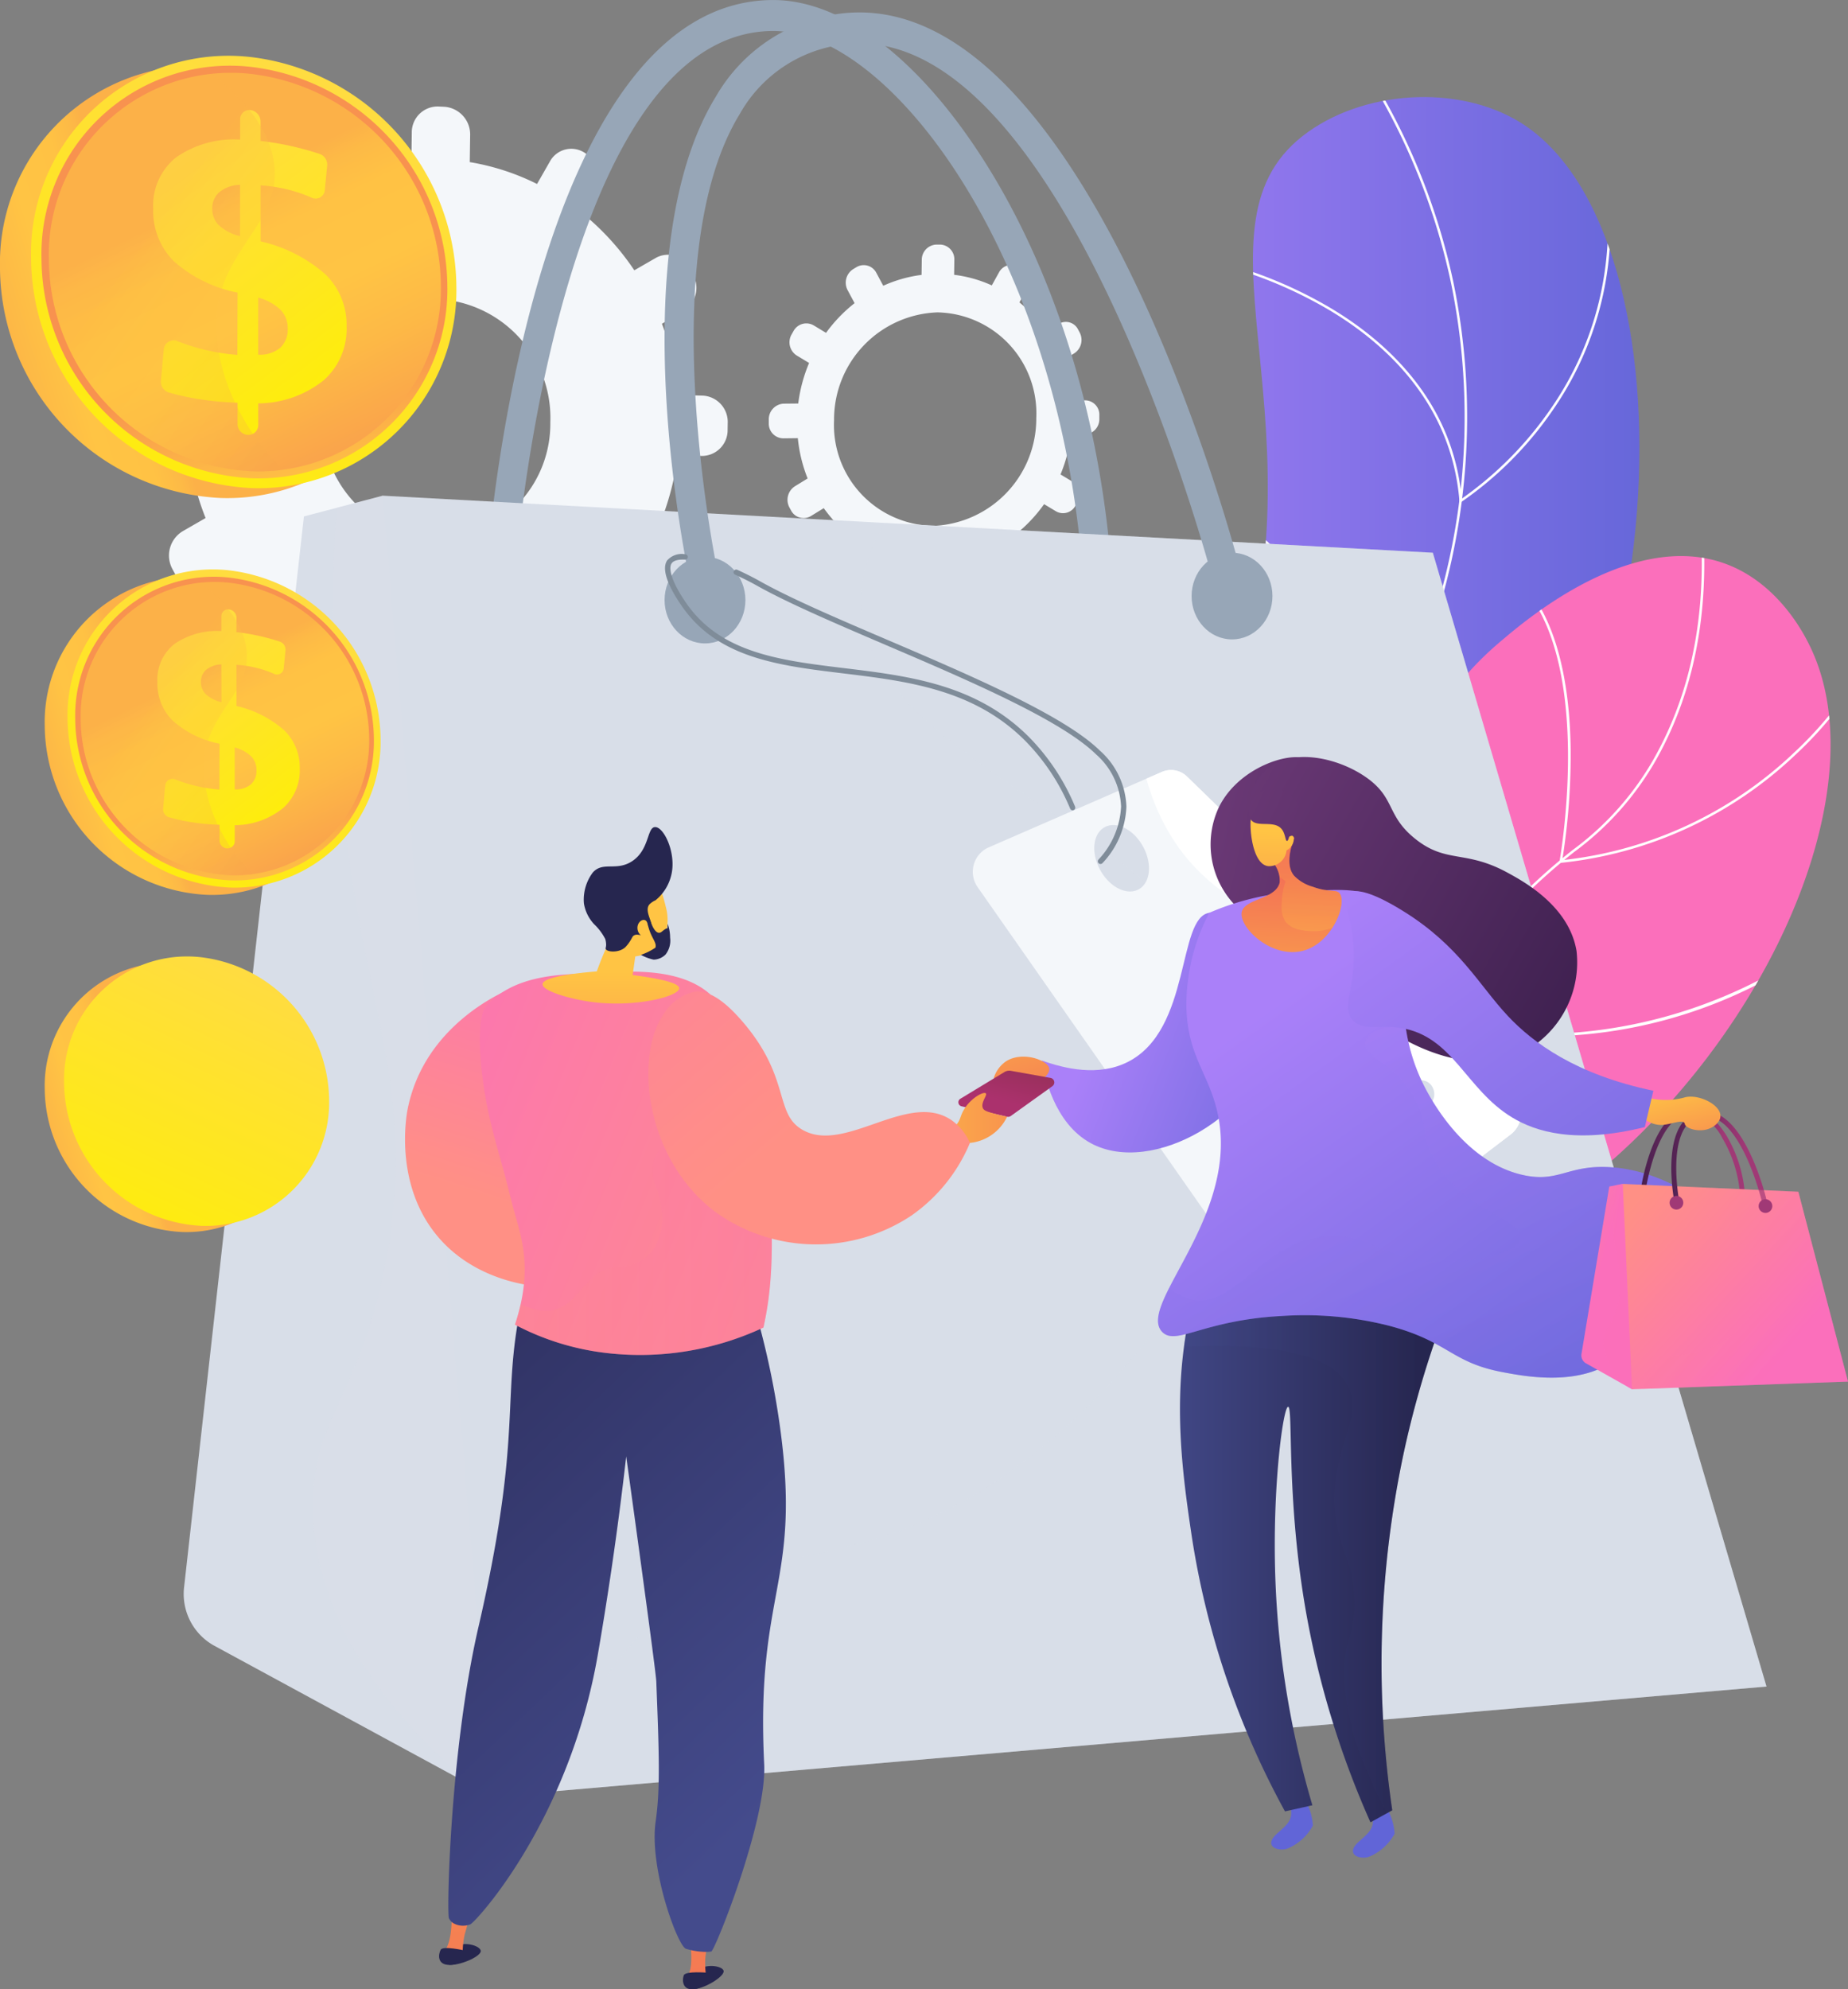 <svg xmlns="http://www.w3.org/2000/svg" xmlns:xlink="http://www.w3.org/1999/xlink" width="155" height="166.805" viewBox="0 0 155 166.805">
  <rect x="0" y="0" width="155" height="166.805" fill="#808080" stroke="none"/>
  <defs>
    <linearGradient id="linear-gradient" y1="0.5" x2="1" y2="0.5" gradientUnits="objectBoundingBox">
      <stop offset="0" stop-color="#aa80f9"/>
      <stop offset="0.996" stop-color="#6165d7"/>
    </linearGradient>
    <clipPath id="clip-path">
      <path id="Path_425" data-name="Path 425" d="M2069.986,604.124c-3.132-7.83-6.576-19.867-4.3-33.613,2.618-15.784,10.39-19.4,16.5-36.476,8.719-24.381-3.92-40.854,6.2-48.773,4.933-3.861,13.039-4.372,18.261-1.133,14.9,9.243,13.764,53.636-7.776,72.281-9.742,8.433-18.729,8.068-25.774,18.631C2066.87,584.376,2068.141,596.1,2069.986,604.124Z" transform="translate(-2064.952 -481.998)"/>
    </clipPath>
    <linearGradient id="linear-gradient-2" x1="1.059" y1="2.756" x2="0.979" y2="2.44" gradientUnits="objectBoundingBox">
      <stop offset="0" stop-color="#ff9085"/>
      <stop offset="1" stop-color="#fb6fbb"/>
    </linearGradient>
    <clipPath id="clip-path-2">
      <path id="Path_431" data-name="Path 431" d="M1951.887,1237.222c-1.547-4.98-3.131-12.873.044-20.562,5.539-13.415,19.326-11.111,30.143-26.154,8.725-12.132,4.358-20.03,14.682-28.715,1.728-1.454,10.823-9.4,18.806-6.462,4.5,1.654,6.648,6.022,7.052,6.842,6.1,12.394-4.35,34.546-20.343,46.218-9.188,6.706-12.631,5.4-29.239,14.031A99.2,99.2,0,0,0,1951.887,1237.222Z" transform="translate(-1950.094 -1154.684)"/>
    </clipPath>
    <linearGradient id="linear-gradient-3" x1="-0.987" y1="1.554" x2="0.033" y2="1.554" xlink:href="#linear-gradient"/>
    <linearGradient id="linear-gradient-4" x1="-1" y1="1.615" x2="0.021" y2="1.615" xlink:href="#linear-gradient"/>
    <linearGradient id="linear-gradient-5" x1="-0.076" y1="0.619" x2="0.939" y2="0.619" gradientUnits="objectBoundingBox">
      <stop offset="0" stop-color="#444b8c"/>
      <stop offset="0.996" stop-color="#26264f"/>
    </linearGradient>
    <linearGradient id="linear-gradient-6" x1="0.039" y1="0.4" x2="1.036" y2="0.4" xlink:href="#linear-gradient-5"/>
    <linearGradient id="linear-gradient-7" x1="4.25" y1="1.801" x2="-0.014" y2="0.28" gradientUnits="objectBoundingBox">
      <stop offset="0" stop-color="#311944"/>
      <stop offset="1" stop-color="#6b3976"/>
    </linearGradient>
    <linearGradient id="linear-gradient-8" x1="0.53" y1="-0.284" x2="1.582" y2="0.167" xlink:href="#linear-gradient"/>
    <linearGradient id="linear-gradient-9" x1="1.337" y1="1.029" x2="-0.138" y2="0.189" xlink:href="#linear-gradient-7"/>
    <linearGradient id="linear-gradient-10" x1="0.091" y1="0.353" x2="0.846" y2="1.187" xlink:href="#linear-gradient"/>
    <linearGradient id="linear-gradient-11" x1="-11.52" y1="1.555" x2="-11.442" y2="-0.237" gradientUnits="objectBoundingBox">
      <stop offset="0" stop-color="#ffc444"/>
      <stop offset="0.996" stop-color="#f36f56"/>
    </linearGradient>
    <linearGradient id="linear-gradient-12" x1="0.394" y1="1.387" x2="0.479" y2="-0.404" xlink:href="#linear-gradient-11"/>
    <linearGradient id="linear-gradient-13" x1="-30.798" y1="-0.083" x2="-30.846" y2="2.941" xlink:href="#linear-gradient-11"/>
    <linearGradient id="linear-gradient-14" x1="9.252" y1="4.844" x2="-0.596" y2="-0.103" xlink:href="#linear-gradient-7"/>
    <linearGradient id="linear-gradient-15" x1="-1.031" y1="-2.312" x2="1.455" y2="2.428" xlink:href="#linear-gradient-11"/>
    <linearGradient id="linear-gradient-16" x1="0.087" y1="0.109" x2="0.842" y2="1.267" xlink:href="#linear-gradient"/>
    <linearGradient id="linear-gradient-17" x1="0.41" y1="0.632" x2="1.402" y2="-1.132" gradientUnits="objectBoundingBox">
      <stop offset="0" stop-color="#ab316d"/>
      <stop offset="1" stop-color="#792d3d"/>
    </linearGradient>
    <linearGradient id="linear-gradient-18" x1="-1.21" y1="0.5" x2="2.781" y2="0.5" xlink:href="#linear-gradient-11"/>
    <linearGradient id="linear-gradient-19" x1="-0.009" y1="0.572" x2="0.26" y2="-0.383" xlink:href="#linear-gradient-2"/>
    <linearGradient id="linear-gradient-20" x1="-7.058" y1="-2.126" x2="-6.006" y2="-0.674" xlink:href="#linear-gradient-5"/>
    <linearGradient id="linear-gradient-21" x1="-0.209" y1="-10.785" x2="0.688" y2="3.518" xlink:href="#linear-gradient-11"/>
    <linearGradient id="linear-gradient-22" x1="-8.438" y1="-3.086" x2="-7.106" y2="-1.295" xlink:href="#linear-gradient-5"/>
    <linearGradient id="linear-gradient-23" x1="-15.795" y1="-0.516" x2="-14.702" y2="0.793" xlink:href="#linear-gradient-5"/>
    <linearGradient id="linear-gradient-24" x1="-0.46" y1="-12.088" x2="0.681" y2="2.89" xlink:href="#linear-gradient-11"/>
    <linearGradient id="linear-gradient-25" x1="0.3" y1="1.09" x2="-0.354" y2="-0.251" xlink:href="#linear-gradient-5"/>
    <linearGradient id="linear-gradient-26" x1="1.373" y1="0.976" x2="-0.545" y2="-0.04" xlink:href="#linear-gradient-2"/>
    <linearGradient id="linear-gradient-27" x1="-19.108" y1="-1.3" x2="-17.749" y2="0.479" xlink:href="#linear-gradient-5"/>
    <linearGradient id="linear-gradient-28" x1="0.501" y1="0.723" x2="0.491" y2="2.473" xlink:href="#linear-gradient-11"/>
    <linearGradient id="linear-gradient-29" x1="0.48" y1="2.803" x2="0.37" y2="15.403" xlink:href="#linear-gradient-11"/>
    <linearGradient id="linear-gradient-30" x1="0" y1="0.5" x2="1" y2="0.5" xlink:href="#linear-gradient-2"/>
    <linearGradient id="linear-gradient-31" x1="-0.38" y1="1.524" x2="-2.046" y2="0.05" xlink:href="#linear-gradient-2"/>
    <linearGradient id="linear-gradient-32" x1="-0.195" y1="-0.272" x2="0.806" y2="-0.272" gradientUnits="objectBoundingBox">
      <stop offset="0" stop-color="#311944"/>
      <stop offset="1" stop-color="#a03976"/>
    </linearGradient>
    <linearGradient id="linear-gradient-33" x1="-0.398" y1="-0.2" x2="0.317" y2="0.285" xlink:href="#linear-gradient-2"/>
    <linearGradient id="linear-gradient-34" x1="-0.761" y1="-0.227" x2="0.217" y2="0.259" xlink:href="#linear-gradient-2"/>
    <linearGradient id="linear-gradient-35" x1="0.13" y1="-0.005" x2="0.874" y2="0.624" xlink:href="#linear-gradient-2"/>
    <linearGradient id="linear-gradient-36" x1="-0.228" y1="-0.267" x2="0.788" y2="-0.267" xlink:href="#linear-gradient-32"/>
    <linearGradient id="linear-gradient-37" x1="0.056" y1="-0.039" x2="0.872" y2="0.604" xlink:href="#linear-gradient-2"/>
    <linearGradient id="linear-gradient-38" x1="-1.474" y1="-4.603" x2="-0.474" y2="-4.603" xlink:href="#linear-gradient-32"/>
    <linearGradient id="linear-gradient-39" x1="-1.469" y1="-4.896" x2="-0.469" y2="-4.896" xlink:href="#linear-gradient-32"/>
    <linearGradient id="linear-gradient-40" x1="0.187" y1="-0.137" x2="1.223" y2="2.034" xlink:href="#linear-gradient-11"/>
    <linearGradient id="linear-gradient-41" x1="-0.014" y1="0.073" x2="1.473" y2="1.77" xlink:href="#linear-gradient"/>
    <linearGradient id="linear-gradient-42" x1="0.329" y1="0.554" x2="-0.254" y2="0.738" gradientUnits="objectBoundingBox">
      <stop offset="0" stop-color="#fcb148"/>
      <stop offset="0.052" stop-color="#fdba46"/>
      <stop offset="0.142" stop-color="#ffc244"/>
      <stop offset="0.318" stop-color="#ffc444"/>
      <stop offset="0.485" stop-color="#fdb946"/>
      <stop offset="0.775" stop-color="#f99c4d"/>
      <stop offset="0.866" stop-color="#f8924f"/>
      <stop offset="1" stop-color="#f8924f"/>
    </linearGradient>
    <linearGradient id="linear-gradient-43" x1="0.727" y1="0.006" x2="0.207" y2="1.135" gradientUnits="objectBoundingBox">
      <stop offset="0" stop-color="#ffdb44"/>
      <stop offset="1" stop-color="#feef06"/>
    </linearGradient>
    <linearGradient id="linear-gradient-44" x1="0.636" y1="1.231" x2="0.531" y2="0.666" xlink:href="#linear-gradient-42"/>
    <linearGradient id="linear-gradient-45" x1="0.409" y1="0.31" x2="0.857" y2="1.247" xlink:href="#linear-gradient-42"/>
    <linearGradient id="linear-gradient-46" x1="0.254" y1="0.019" x2="0.71" y2="1.039" xlink:href="#linear-gradient-43"/>
    <linearGradient id="linear-gradient-47" x1="0.464" y1="0.369" x2="1.214" y2="1.307" xlink:href="#linear-gradient-42"/>
  </defs>
  <g id="_12083348_Wavy_Bus-17_Single-10" data-name="12083348_Wavy_Bus-17_Single-10" transform="translate(-33.805 -20.329)">
    <g id="Illustration" transform="translate(33.805 20.329)">
      <g id="Group_259" data-name="Group 259">
        <g id="Group_235" data-name="Group 235" transform="translate(11.307 8.93)">
          <path id="Path_418" data-name="Path 418" d="M1718.375,711.194l-1.166.011a12.392,12.392,0,0,0-.79-3.325l1.016-.626a1.336,1.336,0,0,0,.463-1.741l-.14-.266a1.143,1.143,0,0,0-1.627-.458l-1.022.627a11.518,11.518,0,0,0-2.268-2.434l.6-1.079a1.31,1.31,0,0,0-.414-1.745l-.25-.154a1.18,1.18,0,0,0-1.654.47l-.6,1.081a10.784,10.784,0,0,0-3.159-.888l.018-1.25a1.231,1.231,0,0,0-1.2-1.285h-.294a1.276,1.276,0,0,0-1.238,1.286l-.018,1.256a11.2,11.2,0,0,0-3.213.911l-.581-1.085a1.186,1.186,0,0,0-1.672-.471l-.26.157a1.341,1.341,0,0,0-.476,1.767l.585,1.091a12.4,12.4,0,0,0-2.395,2.49l-1.033-.625a1.224,1.224,0,0,0-1.7.483l-.154.273a1.314,1.314,0,0,0,.429,1.769l1.037.625a12.867,12.867,0,0,0-.911,3.4l-1.208.012a1.31,1.31,0,0,0-1.262,1.311l0,.314a1.233,1.233,0,0,0,1.225,1.284l1.211-.014a12.4,12.4,0,0,0,.822,3.378l-1.052.645a1.352,1.352,0,0,0-.479,1.778l.146.269a1.187,1.187,0,0,0,1.685.445l1.054-.649a11.494,11.494,0,0,0,2.328,2.43l-.615,1.1a1.3,1.3,0,0,0,.425,1.754l.255.151a1.224,1.224,0,0,0,1.685-.507l.613-1.1a10.778,10.778,0,0,0,3.187.831l-.018,1.25a1.2,1.2,0,0,0,1.2,1.257l.294-.007a1.307,1.307,0,0,0,1.234-1.309l.018-1.251a11.224,11.224,0,0,0,3.181-.964l.57,1.064a1.144,1.144,0,0,0,1.64.433l.254-.16a1.348,1.348,0,0,0,.466-1.752l-.571-1.067a12.424,12.424,0,0,0,2.334-2.486l1,.6a1.18,1.18,0,0,0,1.64-.493l.148-.269a1.3,1.3,0,0,0-.411-1.73l-1-.6a12.867,12.867,0,0,0,.883-3.344l1.162-.014a1.273,1.273,0,0,0,1.211-1.284l0-.307A1.2,1.2,0,0,0,1718.375,711.194ZM1705.7,721.716a8.455,8.455,0,0,1-8.407-8.854,8.99,8.99,0,0,1,8.669-9.045,8.467,8.467,0,0,1,8.292,8.861A9,9,0,0,1,1705.7,721.716Z" transform="translate(-1638.644 -686.554)" fill="#f4f7fa"/>
          <path id="Path_419" data-name="Path 419" d="M810.231,520.037l-2.058-.056a22.772,22.772,0,0,0-1.4-5.971l1.8-1.043a2.33,2.33,0,0,0,.82-3.066l-.248-.483a2.069,2.069,0,0,0-2.876-.934l-1.812,1.044a21.8,21.8,0,0,0-4.025-4.508l1.069-1.88a2.4,2.4,0,0,0-.736-3.147l-.444-.3a2.044,2.044,0,0,0-2.944.71l-1.078,1.887a19.935,19.935,0,0,0-5.644-1.834l.033-2.239a2.329,2.329,0,0,0-2.145-2.4l-.528-.024A2.168,2.168,0,0,0,785.792,498l-.032,2.254a19.563,19.563,0,0,0-5.784,1.385l-1.048-2a2.211,2.211,0,0,0-3.022-.981l-.471.261a2.344,2.344,0,0,0-.861,3.146l1.06,2.011a21.044,21.044,0,0,0-4.337,4.308l-1.877-1.2a2.181,2.181,0,0,0-3.09.745l-.28.481a2.418,2.418,0,0,0,.783,3.227l1.886,1.2a22.421,22.421,0,0,0-1.653,6.075l-2.2-.06a2.271,2.271,0,0,0-2.3,2.285l-.008.568a2.335,2.335,0,0,0,2.235,2.4l2.205.051a22.757,22.757,0,0,0,1.5,6.145l-1.911,1.1a2.379,2.379,0,0,0-.87,3.18l.266.494a2.21,2.21,0,0,0,3.065.9l1.912-1.11a21.716,21.716,0,0,0,4.219,4.5l-1.111,1.945a2.366,2.366,0,0,0,.771,3.177l.462.284a2.177,2.177,0,0,0,3.042-.826l1.1-1.942a19.87,19.87,0,0,0,5.735,1.655l-.032,2.24a2.218,2.218,0,0,0,2.152,2.31l.528,0a2.263,2.263,0,0,0,2.209-2.282l.033-2.237a19.6,19.6,0,0,0,5.681-1.559l1.017,1.928a2.067,2.067,0,0,0,2.916.855l.452-.272a2.364,2.364,0,0,0,.828-3.1l-1.014-1.933a21.127,21.127,0,0,0,4.143-4.3l1.771,1.128a2.041,2.041,0,0,0,2.9-.787l.262-.469a2.353,2.353,0,0,0-.725-3.1l-1.767-1.134a22.45,22.45,0,0,0,1.562-5.9l2.053.048a2.162,2.162,0,0,0,2.136-2.206l.008-.545A2.214,2.214,0,0,0,810.231,520.037Zm-22.455,12.079a9.958,9.958,0,0,1-9.5-10.325,9.7,9.7,0,0,1,9.787-9.847,9.976,9.976,0,0,1,9.349,10.329A9.721,9.721,0,0,1,787.777,532.117Z" transform="translate(-762.561 -495.793)" fill="#f4f7fa"/>
        </g>
        <g id="Group_242" data-name="Group 242" transform="translate(79.255 8.14)">
          <g id="Group_238" data-name="Group 238" transform="translate(6.572)">
            <g id="Group_237" data-name="Group 237">
              <path id="Path_420" data-name="Path 420" d="M2069.986,604.124c-3.132-7.83-6.576-19.867-4.3-33.613,2.618-15.784,10.39-19.4,16.5-36.476,8.719-24.381-3.92-40.854,6.2-48.773,4.933-3.861,13.039-4.372,18.261-1.133,14.9,9.243,13.764,53.636-7.776,72.281-9.742,8.433-18.729,8.068-25.774,18.631C2066.87,584.376,2068.141,596.1,2069.986,604.124Z" transform="translate(-2064.952 -481.998)" fill="url(#linear-gradient)"/>
              <g id="Group_236" data-name="Group 236" clip-path="url(#clip-path)">
                <path id="Path_421" data-name="Path 421" d="M2098.929,519.342l-.2-.039a60.9,60.9,0,0,1,2.819-10.073c2.811-7.486,6.162-11.711,10.4-17.059a141.378,141.378,0,0,0,9.425-13c6.628-10.45,8.658-14.1,10.316-19.871a55.791,55.791,0,0,0,1.007-26.343,54.45,54.45,0,0,0-8.314-19.534l.172-.117a54.653,54.653,0,0,1,8.346,19.608,56,56,0,0,1-1.011,26.443c-1.664,5.8-3.7,9.455-10.34,19.925a141.516,141.516,0,0,1-9.438,13.02c-4.23,5.334-7.572,9.547-10.372,17A60.764,60.764,0,0,0,2098.929,519.342Z" transform="translate(-2096.793 -417.234)" fill="#fff"/>
                <path id="Path_422" data-name="Path 422" d="M2361.993,583.471l-.014-.171c-.664-8.224-6.271-13.223-10.858-15.968a36.242,36.242,0,0,0-9.917-4.036l.042-.2a36.451,36.451,0,0,1,9.976,4.058c4.6,2.752,10.213,7.749,10.949,15.959a29.971,29.971,0,0,0,7.368-7.4,26.883,26.883,0,0,0,4.066-22.128l.2-.048a27.082,27.082,0,0,1-4.1,22.3,29.723,29.723,0,0,1-7.567,7.549Z" transform="translate(-2325.398 -549.436)" fill="#fff"/>
                <path id="Path_423" data-name="Path 423" d="M2406.217,1132.112c-.258,0-.508,0-.754-.011a27.257,27.257,0,0,1-8.11-1.438l-.081-.031.016-.086c1.616-8.217-.6-14.057-2.747-17.51a19.382,19.382,0,0,0-5.1-5.585l.114-.174a19.593,19.593,0,0,1,5.154,5.641c2.161,3.473,4.394,9.339,2.8,17.58a27.415,27.415,0,0,0,7.967,1.395,22.724,22.724,0,0,0,15.911-5.527l.138.156A22.777,22.777,0,0,1,2406.217,1132.112Z" transform="translate(-2370.878 -1071.501)" fill="#fff"/>
                <path id="Path_424" data-name="Path 424" d="M2311.451,1412.833a22.344,22.344,0,0,1-4.507-.441,15.428,15.428,0,0,1-6.073-2.487l-.058-.047.025-.07c3.076-8.437-2.78-21.558-2.84-21.69l.19-.086c.06.132,5.918,13.257,2.872,21.774a15.618,15.618,0,0,0,5.939,2.4c3.6.738,9.55.9,17.407-2.538l.083.19A32.517,32.517,0,0,1,2311.451,1412.833Z" transform="translate(-2284.664 -1336.173)" fill="#fff"/>
              </g>
            </g>
          </g>
          <g id="Group_241" data-name="Group 241" transform="translate(0 38.489)">
            <g id="Group_240" data-name="Group 240">
              <path id="Path_426" data-name="Path 426" d="M1951.887,1237.222c-1.547-4.98-3.131-12.873.044-20.562,5.539-13.415,19.326-11.111,30.143-26.154,8.725-12.132,4.358-20.03,14.682-28.715,1.728-1.454,10.823-9.4,18.806-6.462,4.5,1.654,6.648,6.022,7.052,6.842,6.1,12.394-4.35,34.546-20.343,46.218-9.188,6.706-12.631,5.4-29.239,14.031A99.2,99.2,0,0,0,1951.887,1237.222Z" transform="translate(-1950.094 -1154.684)" fill="url(#linear-gradient-2)"/>
              <g id="Group_239" data-name="Group 239" clip-path="url(#clip-path-2)">
                <path id="Path_427" data-name="Path 427" d="M1966.889,1159.125l-.207-.014c.861-12.534,4.553-21.383,10.974-26.3A21.115,21.115,0,0,1,1986.3,1129a23.076,23.076,0,0,0,10.053-4.7c3.757-3.036,4.9-5.62,6.342-8.89a48.444,48.444,0,0,1,6.974-11.748,51.715,51.715,0,0,1,8.695-8.751,24.577,24.577,0,0,0,6.805-7.624c3.491-6.155,4.732-13.6,3.688-22.138l.207-.025c1.049,8.58-.2,16.071-3.713,22.266a24.747,24.747,0,0,1-6.854,7.682,51.518,51.518,0,0,0-8.664,8.719,48.262,48.262,0,0,0-6.947,11.7c-1.456,3.3-2.606,5.9-6.4,8.968a23.248,23.248,0,0,1-10.132,4.737,20.948,20.948,0,0,0-8.572,3.771C1971.411,1137.855,1967.746,1146.653,1966.889,1159.125Z" transform="translate(-1965.733 -1070.251)" fill="#fff"/>
                <path id="Path_428" data-name="Path 428" d="M2784.753,1204.728l.025-.137c.032-.178,3.178-17.833-4.023-23.961l.135-.158c3.817,3.247,4.725,9.648,4.815,14.446a55.518,55.518,0,0,1-.7,9.574,33.366,33.366,0,0,0,19.474-9.045,31.439,31.439,0,0,0,5.982-7.6l.186.094a31.651,31.651,0,0,1-6.024,7.66,33.575,33.575,0,0,1-19.733,9.116Z" transform="translate(-2733.227 -1178.996)" fill="#fff"/>
                <path id="Path_429" data-name="Path 429" d="M2614.878,1483.039a38,38,0,0,1-9.543-1.113l-.086-.025.013-.089c1.223-9.15-2.66-21.4-2.7-21.519l.2-.063c.039.122,3.911,12.334,2.719,21.519a40.78,40.78,0,0,0,34.43-7.544l.13.162a39.8,39.8,0,0,1-23.4,8.634C2616.032,1483.028,2615.446,1483.039,2614.878,1483.039Z" transform="translate(-2565.229 -1442.748)" fill="#fff"/>
                <path id="Path_430" data-name="Path 430" d="M2374.574,1803.726c-11.974,0-19.221-3.834-19.31-3.882l-.1-.052.058-.094c5.578-9.089,1.1-22.227,1.057-22.358l.2-.068c.046.132,4.521,13.271-1.018,22.44,1.127.569,11.884,5.687,28.347,3.063l.033.206A58.884,58.884,0,0,1,2374.574,1803.726Z" transform="translate(-2331.99 -1741.649)" fill="#fff"/>
              </g>
            </g>
          </g>
        </g>
        <g id="Group_246" data-name="Group 246" transform="translate(15.413)">
          <path id="Path_432" data-name="Path 432" d="M1330.83,387.712a1.248,1.248,0,0,1-1.206-1.177c-1.062-11.944-4.7-23.292-10.23-31.955-4.9-7.674-10.741-12.254-15.618-12.254h-.016c-17.765.037-21.481,43.754-21.516,44.2a1.239,1.239,0,0,1-1.312,1.184,1.277,1.277,0,0,1-1.1-1.406c.152-1.9,3.956-46.532,23.928-46.574h.021c5.763,0,12.183,4.877,17.619,13.385,5.764,9.02,9.543,20.8,10.644,33.177a1.279,1.279,0,0,1-1.093,1.418Q1330.888,387.712,1330.83,387.712Z" transform="translate(-1254.331 -339.727)" fill="#97a6b7"/>
          <path id="Path_433" data-name="Path 433" d="M836.809,1162.532l23.386,12.69,14.169-46.605-23.347-62.481-6.62,1.74-10.045,89.734A4.957,4.957,0,0,0,836.809,1162.532Z" transform="translate(-834.319 -1024.573)" fill="#d8dee8"/>
          <path id="Path_434" data-name="Path 434" d="M1052.5,1128.617l-23.347-62.481-3.9,1.026a145.8,145.8,0,0,0,.064,20.207c1.565,21.273,6.763,27.192,4.245,42.033-2.094,12.339-6.666,14.014-6.266,22.316.435,9.042,6.319,16.613,13.314,22.568l1.725.937Z" transform="translate(-1012.454 -1024.573)" fill="#d8dee8" opacity="0.3"/>
          <path id="Path_435" data-name="Path 435" d="M1126.147,1066.135l88.066,4.785,27.987,95.071-106.875,9.23Z" transform="translate(-1109.449 -1024.572)" fill="#d8dee8"/>
          <g id="Group_243" data-name="Group 243" transform="translate(31.105 43.853)" opacity="0.3">
            <path id="Path_436" data-name="Path 436" d="M1451.6,1108.643l-45.927-2.495a12.447,12.447,0,0,0-1.993,5.724c-1.131,14.947,29.775,19.786,32.544,38.133,2.108,13.968-10.864,30.086-22.437,37.266-12.194,7.565-20.457,3.734-28.7,12.133a29.509,29.509,0,0,0-7.143,13.089l101.646-8.779Z" transform="translate(-1377.942 -1106.148)" fill="#d8dee8"/>
          </g>
          <path id="Path_437" data-name="Path 437" d="M1542.526,406.959a1.234,1.234,0,0,1-1.18-1c-.248-1.132-5.977-27.889,2.1-41.02a14.063,14.063,0,0,1,9.614-6.83c20.882-3.944,33.738,44.128,34.275,46.177a1.314,1.314,0,0,1-.839,1.6,1.2,1.2,0,0,1-1.5-.9c-.126-.479-12.781-47.865-31.518-44.319a11.576,11.576,0,0,0-8.01,5.7c-7.509,12.206-1.823,38.729-1.764,39a1.306,1.306,0,0,1-.9,1.562A1.137,1.137,0,0,1,1542.526,406.959Z" transform="translate(-1498.817 -356.837)" fill="#97a6b7"/>
          <ellipse id="Ellipse_28" data-name="Ellipse 28" cx="3.39" cy="3.633" rx="3.39" ry="3.633" transform="translate(40.328 46.685)" fill="#97a6b7"/>
          <ellipse id="Ellipse_29" data-name="Ellipse 29" cx="3.39" cy="3.633" rx="3.39" ry="3.633" transform="translate(84.532 46.348)" fill="#97a6b7"/>
          <path id="Path_438" data-name="Path 438" d="M2036.362,1501.616l-27.342-26.606a1.922,1.922,0,0,0-2.123-.4l-14.591,6.357a2.242,2.242,0,0,0-.857,3.312l23.813,34.025a1.937,1.937,0,0,0,2.79.468l18.119-13.776A2.268,2.268,0,0,0,2036.362,1501.616Zm-31.265-17.253c-.921.664-2.373.078-3.243-1.309s-.828-3.049.093-3.713,2.373-.078,3.243,1.309S2006.018,1483.7,2005.1,1484.363Z" transform="translate(-1924.859 -1409.521)" fill="#d8dee8"/>
          <path id="Path_439" data-name="Path 439" d="M2036.362,1495.27l-27.342-26.606a1.922,1.922,0,0,0-2.123-.4l-14.591,6.357a2.242,2.242,0,0,0-.857,3.312l23.813,34.025a1.937,1.937,0,0,0,2.79.468l18.119-13.776A2.268,2.268,0,0,0,2036.362,1495.27Zm-31.265-17.253c-.921.664-2.373.078-3.243-1.309s-.828-3.049.093-3.713,2.373-.078,3.243,1.309S2006.018,1477.353,2005.1,1478.017Z" transform="translate(-1924.859 -1403.538)" fill="#f4f7fa"/>
          <g id="Group_244" data-name="Group 244" transform="translate(40.37 46.473)">
            <path id="Path_440" data-name="Path 440" d="M1574.064,1173.416a.225.225,0,0,1-.207-.136,17.884,17.884,0,0,0-3.8-5.721c-4.308-4.3-9.872-4.971-15.253-5.625-5.354-.65-10.411-1.264-13.432-5.516-.765-1.076-1.953-3.021-1.316-3.957a1.626,1.626,0,0,1,1.516-.513.224.224,0,0,1,.214.234.221.221,0,0,1-.235.213c-.4-.019-.922.021-1.124.317-.338.5.176,1.85,1.31,3.447,2.906,4.091,7.867,4.693,13.12,5.331,5.456.662,11.1,1.347,15.516,5.752a18.335,18.335,0,0,1,3.893,5.863.224.224,0,0,1-.119.293A.229.229,0,0,1,1574.064,1173.416Z" transform="translate(-1539.879 -1151.944)" fill="#7f8c99"/>
          </g>
          <g id="Group_245" data-name="Group 245" transform="translate(46.115 47.76)">
            <path id="Path_441" data-name="Path 441" d="M1671.055,1199.124a.224.224,0,0,1-.158-.382,6.954,6.954,0,0,0,1.882-4.431,6.154,6.154,0,0,0-2.1-4.383c-2.941-2.882-10.745-6.221-17.631-9.166-4.2-1.8-8.172-3.5-10.779-4.96-.591-.332-1.217-.647-1.859-.937a.224.224,0,1,1,.185-.408c.654.3,1.291.616,1.894.955,2.586,1.452,6.545,3.146,10.736,4.938,6.922,2.961,14.767,6.317,17.769,9.258a6.579,6.579,0,0,1,2.233,4.705,7.285,7.285,0,0,1-2.014,4.746A.225.225,0,0,1,1671.055,1199.124Z" transform="translate(-1640.279 -1174.437)" fill="#7f8c99"/>
          </g>
          <path id="Path_442" data-name="Path 442" d="M2276.178,1495.27l-27.342-26.606a1.921,1.921,0,0,0-2.123-.4l-1.3.566a18.837,18.837,0,0,0,1.625,4.048c4.039,7.391,10.665,7.072,12.2,12.2,1.357,4.546-3.194,6.984-3.795,13.363-.3,3.187.385,7.426,4.05,12.752l16.5-12.544A2.268,2.268,0,0,0,2276.178,1495.27Z" transform="translate(-2164.674 -1403.538)" fill="#fff"/>
          <path id="Path_443" data-name="Path 443" d="M2400.446,1933.868a1.07,1.07,0,0,1-.927-.559,1.211,1.211,0,0,1,.364-1.6l13.167-8.567a1.045,1.045,0,0,1,1.49.39,1.212,1.212,0,0,1-.364,1.6l-13.167,8.567A1.026,1.026,0,0,1,2400.446,1933.868Z" transform="translate(-2309.814 -1832.387)" fill="#d8dee8"/>
        </g>
        <g id="Group_252" data-name="Group 252" transform="translate(33.973 63.476)">
          <g id="Group_247" data-name="Group 247" transform="translate(64.994 36.648)">
            <path id="Path_444" data-name="Path 444" d="M2431.161,2950.151a4.794,4.794,0,0,1,.7,1.58,4.69,4.69,0,0,1,.123.83,4.343,4.343,0,0,1-2.134,1.925c-.751.278-2.115-.177-.833-1.294s1.462-1.365.677-3.57c-.2-.567-.194-.788-.109-.844C2429.788,2948.647,2430.545,2949.446,2431.161,2950.151Z" transform="translate(-2420.832 -2899.605)" fill="url(#linear-gradient-3)"/>
            <path id="Path_445" data-name="Path 445" d="M2550.924,2962.082a4.806,4.806,0,0,1,.7,1.58,4.671,4.671,0,0,1,.123.83,4.34,4.34,0,0,1-2.134,1.925c-.751.278-2.115-.177-.833-1.294s1.461-1.365.677-3.57c-.2-.567-.194-.788-.108-.844C2549.552,2960.578,2550.308,2961.376,2550.924,2962.082Z" transform="translate(-2533.743 -2910.853)" fill="url(#linear-gradient-4)"/>
            <path id="Path_446" data-name="Path 446" d="M2314.236,2093.375l1.729,8.647a82.284,82.284,0,0,0-2.533,9.055,84.715,84.715,0,0,0-1.012,30.2l-1.827,1.011a75.576,75.576,0,0,1-5.514-18.261c-1.551-9.268-.963-16.574-1.392-16.585-.412-.01-1.335,6.692-1.076,14.3a76.6,76.6,0,0,0,3.111,19.116l-2.3.511a70.14,70.14,0,0,1-7.846-23.242c-.994-6.7-2.2-15.6,1.986-24.977.418-.936,1.917-3.033,2.195-3.548C2304.951,2090.416,2309.039,2092.565,2314.236,2093.375Z" transform="translate(-2294.612 -2089.606)" fill="url(#linear-gradient-5)"/>
            <path id="Path_447" data-name="Path 447" d="M2319.01,2111.077a82.487,82.487,0,0,1,2.532-9.054l-1.729-8.648c-5.2-.809-9.285-2.959-14.483-3.769-.277.515-1.776,2.612-2.194,3.548a33.376,33.376,0,0,0-2.609,9.252c9.986-.45,12.948,1.528,13.81,3.414,1.371,3-2.376,6.224-.8,12.342.474,1.84,1.117,2.733,1.269,5.053.2,3.045-.788,3.374-.838,6.48a20.993,20.993,0,0,0,2,8.474,29.646,29.646,0,0,0,1.606,3.344l.421-.234A84.725,84.725,0,0,1,2319.01,2111.077Z" transform="translate(-2300.189 -2089.606)" opacity="0.25" fill="url(#linear-gradient-6)"/>
          </g>
          <path id="Path_448" data-name="Path 448" d="M2347.612,1449.647c.363.392-.051,1.011.07,3.1a14.672,14.672,0,0,0,.318,2.3c.071.51.149.981.233,1.4.061.3.118.542.188.793a9.9,9.9,0,0,0,.495,1.363.061.061,0,0,1-.026.078l0,0a.061.061,0,0,1-.081-.031,9.914,9.914,0,0,1-.5-1.379c-.072-.255-.129-.494-.191-.8-.044-.219-.087-.454-.128-.7a6.567,6.567,0,0,0,.395,2.327,3.917,3.917,0,0,1-2.855,5.285,5.058,5.058,0,0,1-4.126-1.681,7.355,7.355,0,0,1-1.3-8.212C2341.906,1449.891,2346.722,1448.685,2347.612,1449.647Z" transform="translate(-2271.827 -1449.316)" fill="url(#linear-gradient-7)"/>
          <path id="Path_449" data-name="Path 449" d="M2092.218,1689.6c.2,1.2,1,5.25,4.109,6.938,5.127,2.781,14.127-2.333,15.188-9.022.811-5.113-3.1-10.616-5.255-10.3-2.71.4-1.486,9.791-6.824,12.5C2096.992,1690.96,2094.155,1690.3,2092.218,1689.6Z" transform="translate(-2038.804 -1664.153)" fill="url(#linear-gradient-8)"/>
          <path id="Path_450" data-name="Path 450" d="M2395.83,1452.795a4.558,4.558,0,0,1,1.455-2.677c2.16-1.829,6.017-.939,8.347.71,2.438,1.726,1.649,3.176,4.072,5.123,2.631,2.114,4.2.91,7.752,2.847,1.4.762,5.165,2.816,5.791,6.563a8.517,8.517,0,0,1-4.124,8.291c-4.614,2.656-11.071-.567-14.3-3.811-3.094-3.111-1.331-4.134-5.909-10.287C2397.262,1457.328,2395.422,1455.311,2395.83,1452.795Z" transform="translate(-2324.99 -1449.102)" fill="url(#linear-gradient-9)"/>
          <path id="Path_451" data-name="Path 451" d="M2266.83,1645.855a22.091,22.091,0,0,1,7.5-1.78c3.279-.183,5.565-.4,7.134.94,3.337,2.85-.065,8.137,3.23,15.044.418.875,3.272,6.656,8.48,7.79,2.944.641,3.714-.839,7.134-.672,6.972.341,12.79,6.936,12.007,8.507-.525,1.052-3.626-.909-6.623.911-2.766,1.68-1.89,4.424-4.576,6.566-3.083,2.458-7.679,1.589-9.691,1.209-4.364-.825-4.487-2.564-9.557-3.9a28.758,28.758,0,0,0-9.018-.806c-6.521.349-8.8,2.513-9.96,1.343-2.235-2.262,6.748-9.885,4.568-18.649-.8-3.219-2.495-4.637-2.55-8.753A16.614,16.614,0,0,1,2266.83,1645.855Z" transform="translate(-2199.375 -1632.791)" fill="url(#linear-gradient-10)"/>
          <path id="Path_452" data-name="Path 452" d="M2389.366,1566.637c-.4,1.078-.694,2.4-.047,3.208a3.443,3.443,0,0,0,1.57.941c1.379.515,1.96.188,2.261.555.66.81-.61,4.291-3.212,4.851s-5.257-2.046-4.988-3.29c.244-1.122,2.858-1.049,3.176-2.468a2.373,2.373,0,0,0-.771-1.919l-.306.059Z" transform="translate(-2314.77 -1559.911)" fill="url(#linear-gradient-11)"/>
          <path id="Path_453" data-name="Path 453" d="M2428.051,1571.341c-.3-.368-.882-.041-2.261-.555a3.444,3.444,0,0,1-1.57-.941c-.647-.8-.352-2.13.047-3.208l-2.317,1.936.306-.059a2.932,2.932,0,0,1,.786,1.478,2.158,2.158,0,0,1,.483.349,5.7,5.7,0,0,0-.318,1.843,2.362,2.362,0,0,0,.318,1.558,2.143,2.143,0,0,0,1.354.685,4.677,4.677,0,0,0,2.563-.187C2428.184,1573.092,2428.421,1571.8,2428.051,1571.341Z" transform="translate(-2349.67 -1559.912)" opacity="0.4" fill="url(#linear-gradient-12)"/>
          <path id="Path_454" data-name="Path 454" d="M2401.12,1531.052a1.463,1.463,0,0,1-1.442,1.327c-1.614.008-1.793-4.242-1.4-4.484.455-.282.854.408,1.913.168.446-.1.832-.674,1.058-.057a4.857,4.857,0,0,1,.04,1.945s.384-.316.443.064A1.113,1.113,0,0,1,2401.12,1531.052Z" transform="translate(-2327.186 -1523.224)" fill="url(#linear-gradient-13)"/>
          <path id="Path_455" data-name="Path 455" d="M2396.379,1496.893a1.87,1.87,0,0,0-.439,2.041c.51.73,2.018-.032,2.635.861.271.392.255.935.4.927.116-.008.185-.384.251-.694.369-1.709.8-1.9.666-2.39A2.366,2.366,0,0,0,2396.379,1496.893Z" transform="translate(-2324.998 -1493.684)" fill="url(#linear-gradient-14)"/>
          <path id="Path_456" data-name="Path 456" d="M2021.473,1890.056a2.641,2.641,0,0,1,1.03-1.444c1.363-.886,3.521-.116,3.634.6.074.471-.69,1.149-1.413,1.209-.651.054-.927-.421-1.817-.537A3.1,3.1,0,0,0,2021.473,1890.056Z" transform="translate(-1972.107 -1863.089)" fill="url(#linear-gradient-15)"/>
          <path id="Path_457" data-name="Path 457" d="M2300.326,1856.526c-3.419-.168-4.19,1.313-7.134.672-5.208-1.134-8.062-6.915-8.48-7.791a15.761,15.761,0,0,1-1.347-4.332,2.559,2.559,0,0,0-.844-.273c-1.122-.152-2.433.446-2.586,1.248-.221,1.148,2.179,1.683,3.836,4.231,1.36,2.091.745,3,1.683,5.1,2.148,4.819,7.765,5.418,7.47,7.119-.232,1.336-3.858,1.916-6.327,1.948-5.25.067-6-2.344-9.691-2.149-5.681.3-7.83,6.224-11.643,5.306a4.167,4.167,0,0,1-1.771-.957c-.858,1.7-1.3,2.983-.584,3.71,1.156,1.171,3.44-.994,9.961-1.343a28.757,28.757,0,0,1,9.018.806c5.069,1.331,5.193,3.07,9.556,3.9,2.012.38,6.608,1.25,9.691-1.209,2.687-2.142,1.81-4.886,4.576-6.566,3-1.82,6.1.141,6.623-.911C2313.116,1863.462,2307.3,1856.867,2300.326,1856.526Z" transform="translate(-2199.389 -1822.138)" opacity="0.3" fill="url(#linear-gradient-16)"/>
          <g id="Group_249" data-name="Group 249" transform="translate(0 5.87)">
            <path id="Path_458" data-name="Path 458" d="M1970.078,1911.131l3.693-2.238a.791.791,0,0,1,.549-.1l3.315.593a.386.386,0,0,1,.157.693l-3.489,2.5a.387.387,0,0,1-.312.063l-3.811-.875A.345.345,0,0,1,1970.078,1911.131Z" transform="translate(-1923.496 -1888.348)" fill="url(#linear-gradient-17)"/>
            <path id="Path_459" data-name="Path 459" d="M1944,1944.972a2.759,2.759,0,0,0,1.342-.886c.348-.442.287-.7.6-1.227.584-.991,1.651-1.54,1.836-1.375.17.152-.492.824-.22,1.285.122.208.516.312,1.3.511.289.074.533.127.709.163a3.882,3.882,0,0,1-3.114,2.2Z" transform="translate(-1899.07 -1919.154)" fill="url(#linear-gradient-18)"/>
            <path id="Path_460" data-name="Path 460" d="M1167.76,1787.269c-.456.172-7.412,2.933-8.842,10.178-.115.585-1.233,6.81,3,11.207,4.743,4.931,13.876,4.809,17.5.687a7.385,7.385,0,0,0,1.541-2.922h0l-.955-2.533a6.222,6.222,0,0,0-3.6-1.945c-2.089-.514-3.667.415-4.864-.591a3.138,3.138,0,0,1-.911-2.072c-.4-2.436.978-3.936,1.078-5.438.075-1.123.469-3.584-1-5.189A4.747,4.747,0,0,0,1167.76,1787.269Z" transform="translate(-1158.7 -1773.79)" fill="url(#linear-gradient-19)"/>
            <path id="Path_461" data-name="Path 461" d="M1225.051,3189.308c-.081-.446-1.525-.85-2.239-.252-.355.3-.6.9-.394,1.17.074.1-.231.272.062.276C1223.452,3190.512,1225.132,3189.752,1225.051,3189.308Z" transform="translate(-1218.702 -3095.087)" fill="url(#linear-gradient-20)"/>
            <path id="Path_462" data-name="Path 462" d="M1218.774,3140.836l-1.484-.209c.688-.826.56-3.458.56-3.458l1.579.352s-.18.723-.486,1.788A6.967,6.967,0,0,0,1218.774,3140.836Z" transform="translate(-1213.938 -3046.453)" fill="url(#linear-gradient-21)"/>
            <path id="Path_463" data-name="Path 463" d="M1210.693,3194.76s-1.787-.411-1.98-.057-.343,1.3.791,1.271S1210.793,3195.06,1210.693,3194.76Z" transform="translate(-1205.724 -3100.559)" fill="url(#linear-gradient-22)"/>
            <path id="Path_464" data-name="Path 464" d="M1582.862,3221.214c-.143-.43-1.629-.629-2.253.063-.31.343-.467.973-.226,1.213.088.087-.191.3.1.265C1581.448,3222.63,1583,3221.641,1582.862,3221.214Z" transform="translate(-1556.145 -3125.32)" fill="url(#linear-gradient-23)"/>
            <path id="Path_465" data-name="Path 465" d="M1575.154,3176.453h-1.5c.565-.914.07-3.5.07-3.5l1.612.127s-.077.74-.23,1.838A6.979,6.979,0,0,0,1575.154,3176.453Z" transform="translate(-1549.912 -3080.187)" fill="url(#linear-gradient-24)"/>
            <path id="Path_466" data-name="Path 466" d="M1247.6,2226.356a69.093,69.093,0,0,1,2.324,10.617c1.821,13.219-2.049,13.64-1.326,28.288.231,4.675-4.059,15.457-4.437,15.7a4.6,4.6,0,0,1-.593.023,5.936,5.936,0,0,1-1.511-.251c-.68-.117-3.13-6.739-2.562-10.677.4-2.786.285-5.777.052-11.759-.038-.969-2.522-18.856-2.522-18.856h0c-.756,6.621-1.625,12.246-2.379,16.608-2.421,14.013-10.293,22.494-10.7,22.63a1.669,1.669,0,0,1-1.424-.1.98.98,0,0,1-.36-.4c-.21-.165.062-13.99,2.463-24.4,3.485-15.1,2.156-18.536,3.26-25.282C1228.839,2222.659,1247.6,2226.356,1247.6,2226.356Z" transform="translate(-1218.475 -2186.665)" fill="url(#linear-gradient-25)"/>
            <path id="Path_467" data-name="Path 467" d="M1292.169,1793.5a24.413,24.413,0,0,1-13.905,2.037,21.738,21.738,0,0,1-6.934-2.278,17.67,17.67,0,0,0,.476-1.715c.886-3.966-.192-6.315-.733-8.5-.88-3.541-.895-3.274-1.619-6.088-1.194-4.642-1.391-9.385-.569-10.355,2.213-2.617,6.2-2.713,8.274-2.773,2.315-.069,7.633-.884,10.563,1.746.051.047-.55.367-.254.712a19.076,19.076,0,0,1,2.067,2.961,19.792,19.792,0,0,1,1.739,4.291,36.839,36.839,0,0,1,1.344,7.138c.011.126.02.244.029.349C1293.182,1788.055,1292.651,1791.3,1292.169,1793.5Z" transform="translate(-1262.11 -1751.53)" fill="url(#linear-gradient-26)"/>
            <path id="Path_468" data-name="Path 468" d="M1568.133,3230.138s-1.827-.157-1.969.221-.157,1.336.961,1.147S1568.274,3230.421,1568.133,3230.138Z" transform="translate(-1542.786 -3134.072)" fill="url(#linear-gradient-27)"/>
            <g id="Group_248" data-name="Group 248" transform="translate(11.537)">
              <path id="Path_469" data-name="Path 469" d="M1370.353,1631.562a4,4,0,0,0,.325-2.889c-.3-1.25-.413-1.439-.646-1.7l-.329-.347-.042-.03a4.706,4.706,0,0,0-1.266-.421c-.589-.03-1.786,2.076-2.472,5.322q-.084.174-.166.351c-.34.736-.632,1.461-.882,2.167-3.977.336-4.529.8-4.547,1.07-.037.566,2.229,1.22,3.933,1.469,3.717.543,7.537-.435,7.52-1.127-.008-.3-.747-.694-3.9-1.105l.221-1.561A3.542,3.542,0,0,0,1370.353,1631.562Z" transform="translate(-1360.328 -1621.91)" fill="url(#linear-gradient-28)"/>
              <path id="Path_470" data-name="Path 470" d="M1427.944,1555.811a3.855,3.855,0,0,1-1.3,2.032,1.706,1.706,0,0,0-.465.3.516.516,0,0,0-.088.1c-.385.567.414,1.567.147,1.8-.193.166-.8-.286-.925-.132s.351.636.212.811c-.1.132-.415-.1-.694.074-.139.085-.131.183-.34.5a3.247,3.247,0,0,1-.369.471c-.5.491-1.528.445-1.653.162-.035-.079.024-.121.03-.354a1.8,1.8,0,0,0-.074-.486,4.667,4.667,0,0,0-.93-1.237,3.318,3.318,0,0,1-.855-1.722c-.009-.074-.011-.129-.014-.168a3.808,3.808,0,0,1,.751-2.44c.847-.959,1.951-.1,3.262-.928,1.513-.952,1.274-2.866,1.963-2.887C1427.36,1551.678,1428.44,1553.979,1427.944,1555.811Z" transform="translate(-1417.171 -1551.701)" fill="#26264f"/>
              <path id="Path_471" data-name="Path 471" d="M1500.252,1688.116c-.155-.4-.666-.2-.784.233a.815.815,0,0,0,.611,1.015C1500.509,1689.387,1500.46,1688.653,1500.252,1688.116Z" transform="translate(-1491.483 -1680.108)" fill="url(#linear-gradient-29)"/>
            </g>
            <path id="Path_472" data-name="Path 472" d="M1505.007,1678.114l.369.884s.369,1.061.856.663c.4-.325.471-.3.484-.274,0,0,0,.009,0,.009s.011-.212.015-.4a3.418,3.418,0,0,1,.207,1.164,1.893,1.893,0,0,1-.384,1.414,1.461,1.461,0,0,1-1,.427,3.866,3.866,0,0,1-1.063-.4,5.144,5.144,0,0,0,1.21-.6c.16-.44-.4-.851-.62-1.9A3.844,3.844,0,0,1,1505.007,1678.114Z" transform="translate(-1484.705 -1670.881)" fill="#26264f"/>
            <path id="Path_473" data-name="Path 473" d="M1340.681,2013.977a24.413,24.413,0,0,1-13.905,2.037,21.742,21.742,0,0,1-6.933-2.277,17.711,17.711,0,0,0,.476-1.716c4.84,2.207,4.7-2.991,8.089-3.114,3.711-.135,4.439-3.751,3.224-6.869a2.883,2.883,0,0,1,1.982-3.993c4.037-1.493,6.28.345,7.517,3.107.011.126.02.244.029.349C1341.693,2008.529,1341.162,2011.772,1340.681,2013.977Z" transform="translate(-1310.622 -1972.005)" opacity="0.3" fill="url(#linear-gradient-30)"/>
            <path id="Path_474" data-name="Path 474" d="M1540.82,1803.707a4.624,4.624,0,0,1,1.518,1.884,14,14,0,0,1-4.9,6.089,14.444,14.444,0,0,1-16.515-.345c-5.778-4.405-6.743-12.853-4.317-16.47a4.043,4.043,0,0,1,2.624-1.943c.9-.1,2.126.271,4.063,2.534,4.035,4.714,2.61,7.658,4.994,9.037C1531.863,1806.561,1537.175,1801.161,1540.82,1803.707Z" transform="translate(-1494.958 -1779.106)" fill="url(#linear-gradient-31)"/>
          </g>
          <g id="Group_251" data-name="Group 251" transform="translate(98.663 29.505)">
            <path id="Path_475" data-name="Path 475" d="M2977.668,1972.522a.205.205,0,0,1-.2-.194,10.827,10.827,0,0,0-1.5-5.1,3.755,3.755,0,0,0-2.551-2.045h0c-3-.128-3.938,6.717-3.947,6.786a.205.205,0,0,1-.407-.053c.039-.3,1-7.286,4.371-7.141h0c.973.044,2.023.859,2.881,2.238a11.241,11.241,0,0,1,1.562,5.3.2.2,0,0,1-.194.215Z" transform="translate(-2964.141 -1964.771)" fill="url(#linear-gradient-32)"/>
            <path id="Path_476" data-name="Path 476" d="M2883.444,2089.739l3.859,2.172,2.723-7.221-3.5-10-1.13.223-2.332,14.033A.766.766,0,0,0,2883.444,2089.739Z" transform="translate(-2883.054 -2068.401)" fill="url(#linear-gradient-33)"/>
            <path id="Path_477" data-name="Path 477" d="M2920.946,2084.689l-3.5-10-.667.132a21.311,21.311,0,0,0-.132,3.177c.113,3.357.949,4.327.419,6.641-.441,1.925-1.226,2.153-1.216,3.462a5.142,5.142,0,0,0,2.088,3.649l.285.161Z" transform="translate(-2913.973 -2068.4)" opacity="0.52" fill="url(#linear-gradient-34)"/>
            <path id="Path_478" data-name="Path 478" d="M2943.75,2074.689l14.726.66,4.166,15.919-18.115.642Z" transform="translate(-2940.277 -2068.4)" fill="url(#linear-gradient-35)"/>
            <path id="Path_479" data-name="Path 479" d="M3015.336,1976.2a.205.205,0,0,1-.192-.167c-.034-.18-.812-4.43.646-6.434a2.38,2.38,0,0,1,1.672-1c3.555-.462,5.385,7.194,5.461,7.52a.2.2,0,0,1-.4.093c-.018-.076-1.819-7.623-5.009-7.207a1.961,1.961,0,0,0-1.393.835c-1.354,1.863-.582,6.076-.574,6.118a.2.2,0,0,1-.164.239A.2.2,0,0,1,3015.336,1976.2Z" transform="translate(-3007.362 -1968.365)" fill="url(#linear-gradient-36)"/>
            <g id="Group_250" data-name="Group 250" transform="translate(5.136 6.622)" opacity="0.3">
              <path id="Path_480" data-name="Path 480" d="M2985.883,2080.836l-7.306-.327a1.981,1.981,0,0,0-.7,1.231c-.214,2.216,4.87,3.176,5.226,6.242.257,2.212-2.048,4.648-4.053,5.689-2.113,1.1-3.481.432-4.933,1.69a4.562,4.562,0,0,0-1.3,2l17.228-.61Z" transform="translate(-2972.821 -2080.509)" fill="url(#linear-gradient-37)"/>
            </g>
            <path id="Path_481" data-name="Path 481" d="M3013.547,2092.928a.573.573,0,1,1-.546-.6A.572.572,0,0,1,3013.547,2092.928Z" transform="translate(-3005 -2085.031)" fill="url(#linear-gradient-38)"/>
            <path id="Path_482" data-name="Path 482" d="M3144.055,2097.858a.573.573,0,1,1-.547-.6A.572.572,0,0,1,3144.055,2097.858Z" transform="translate(-3128.041 -2089.679)" fill="url(#linear-gradient-39)"/>
          </g>
          <path id="Path_483" data-name="Path 483" d="M2976.292,1946.932a6.05,6.05,0,0,1-2.826.058l-.646,1.6a2.322,2.322,0,0,0,1.608.639c.894-.068,1.857-.542,1.936-.079s1.925.969,2.8-.176S2977.6,1946.512,2976.292,1946.932Z" transform="translate(-2869.021 -1918.372)" fill="url(#linear-gradient-40)"/>
          <path id="Path_484" data-name="Path 484" d="M2538.029,1650.112c-.222-2.484-1.027-3.575-.443-4.11.9-.828,3.771.918,4.622,1.445,4.73,2.929,6.36,6.215,8.787,8.8,2.1,2.236,5.7,4.909,12.2,6.268l-.718,3.045c-5.812,1.443-9.16.385-11.127-.806-3.928-2.377-4.949-6.854-9.422-7.522-1.883-.281-3.094.3-3.961-.644C2536.914,1655.43,2538.358,1653.789,2538.029,1650.112Z" transform="translate(-2458.493 -1634.529)" fill="url(#linear-gradient-41)"/>
        </g>
        <g id="Group_254" data-name="Group 254" transform="translate(3.752 47.759)">
          <path id="Path_485" data-name="Path 485" d="M656.77,1199.329a12.216,12.216,0,0,1-12.651,12.445,14.3,14.3,0,0,1-13.6-14.211,12.184,12.184,0,0,1,13.6-12.381A14.393,14.393,0,0,1,656.77,1199.329Z" transform="translate(-630.52 -1184.499)" fill="url(#linear-gradient-42)"/>
          <path id="Path_486" data-name="Path 486" d="M690.289,1188.647a12.216,12.216,0,0,1-12.651,12.445,14.3,14.3,0,0,1-13.6-14.211,12.185,12.185,0,0,1,13.6-12.381A14.393,14.393,0,0,1,690.289,1188.647Z" transform="translate(-662.121 -1174.429)" fill="url(#linear-gradient-43)"/>
          <path id="Path_487" data-name="Path 487" d="M700.3,1198.68a11.658,11.658,0,0,1-12.094,11.877,13.651,13.651,0,0,1-12.957-13.562,11.629,11.629,0,0,1,12.957-11.818A13.734,13.734,0,0,1,700.3,1198.68Z" transform="translate(-672.693 -1184.499)" fill="url(#linear-gradient-44)"/>
          <path id="Path_488" data-name="Path 488" d="M707.433,1205.843a11.26,11.26,0,0,1-11.695,11.471,13.187,13.187,0,0,1-12.5-13.1,11.232,11.232,0,0,1,12.5-11.417A13.264,13.264,0,0,1,707.433,1205.843Z" transform="translate(-680.221 -1191.689)" fill="url(#linear-gradient-45)"/>
          <g id="Group_253" data-name="Group 253" transform="translate(9.451 3.336)">
            <path id="Path_489" data-name="Path 489" d="M801.691,1232.727h0a.714.714,0,0,1,.631.7v1.206a17.8,17.8,0,0,1,2.095.363q.774.181,1.537.432a.705.705,0,0,1,.481.724l-.148,1.512a.568.568,0,0,1-.811.47,8.773,8.773,0,0,0-1.031-.383,9.359,9.359,0,0,0-1.944-.363l-.178-.015v3.455a9.1,9.1,0,0,1,4.019,2.051,4.332,4.332,0,0,1,1.287,3.2,4.211,4.211,0,0,1-1.424,3.328,6.5,6.5,0,0,1-4.027,1.415v1.332a.607.607,0,0,1-.632.615h-.011a.67.67,0,0,1-.634-.667v-1.313l-.281-.013a18.534,18.534,0,0,1-2.333-.248,15.26,15.26,0,0,1-1.612-.37.694.694,0,0,1-.506-.717l.175-1.944a.616.616,0,0,1,.862-.507,12.648,12.648,0,0,0,1.418.464,12.436,12.436,0,0,0,2.267.378l.011-3.843a8.346,8.346,0,0,1-3.913-1.916,4.382,4.382,0,0,1-1.3-3.26,3.808,3.808,0,0,1,1.405-3.167,6.24,6.24,0,0,1,3.961-1.1v-1.233A.57.57,0,0,1,801.691,1232.727Zm-.633,4.611a2.134,2.134,0,0,0-1.262.444,1.293,1.293,0,0,0-.453,1.037,1.39,1.39,0,0,0,.419,1.03,2.966,2.966,0,0,0,1.3.66Zm1.119,6.958v3.524a1.957,1.957,0,0,0,1.351-.419,1.508,1.508,0,0,0,.47-1.186,1.618,1.618,0,0,0-.437-1.16A3.206,3.206,0,0,0,802.177,1244.3Z" transform="translate(-795.692 -1232.724)" fill="url(#linear-gradient-46)"/>
          </g>
          <path id="Path_490" data-name="Path 490" d="M693.623,1208.5c.4-3.895,3.982-5.543,3.514-9.125-.289-2.208-1.965-4.069-3.836-5.521a11.228,11.228,0,0,0-10.062,11.415,13.186,13.186,0,0,0,12.5,13.1,11.836,11.836,0,0,0,1.932-.094C694.971,1215.592,693.284,1211.846,693.623,1208.5Z" transform="translate(-680.222 -1192.742)" opacity="0.3" fill="url(#linear-gradient-47)"/>
        </g>
        <g id="Group_256" data-name="Group 256" transform="translate(3.752 80.208)">
          <path id="Path_491" data-name="Path 491" d="M652.75,1762.617a10.346,10.346,0,0,1-10.714,10.539,12.112,12.112,0,0,1-11.517-12.035,10.319,10.319,0,0,1,11.517-10.485A12.189,12.189,0,0,1,652.75,1762.617Z" transform="translate(-630.52 -1750.058)" fill="url(#linear-gradient-42)"/>
          <path id="Path_492" data-name="Path 492" d="M681.137,1753.571a10.346,10.346,0,0,1-10.714,10.539,12.112,12.112,0,0,1-11.517-12.035,10.319,10.319,0,0,1,11.517-10.485A12.189,12.189,0,0,1,681.137,1753.571Z" transform="translate(-657.283 -1741.53)" fill="url(#linear-gradient-43)"/>
          <path id="Path_493" data-name="Path 493" d="M689.619,1762.067a9.873,9.873,0,0,1-10.242,10.058A11.561,11.561,0,0,1,668.4,1760.64a9.849,9.849,0,0,1,10.973-10.009A11.631,11.631,0,0,1,689.619,1762.067Z" transform="translate(-666.236 -1750.057)" fill="url(#linear-gradient-44)"/>
          <path id="Path_494" data-name="Path 494" d="M695.657,1768.133a9.535,9.535,0,0,1-9.9,9.714,11.167,11.167,0,0,1-10.586-11.093,9.513,9.513,0,0,1,10.586-9.669A11.233,11.233,0,0,1,695.657,1768.133Z" transform="translate(-672.612 -1756.146)" fill="url(#linear-gradient-45)"/>
          <g id="Group_255" data-name="Group 255" transform="translate(8.004 2.825)">
            <path id="Path_495" data-name="Path 495" d="M775.479,1790.9h0a.6.6,0,0,1,.535.593v1.022a15.1,15.1,0,0,1,1.774.307q.655.153,1.3.365a.6.6,0,0,1,.408.613l-.126,1.281a.481.481,0,0,1-.687.4,7.423,7.423,0,0,0-.873-.325,7.938,7.938,0,0,0-1.647-.307l-.151-.012v2.926a7.706,7.706,0,0,1,3.4,1.737,3.668,3.668,0,0,1,1.09,2.711,3.566,3.566,0,0,1-1.206,2.818,5.508,5.508,0,0,1-3.411,1.2v1.128a.513.513,0,0,1-.535.521h-.009a.567.567,0,0,1-.537-.566V1806.2l-.238-.011a15.683,15.683,0,0,1-1.976-.21,12.914,12.914,0,0,1-1.365-.313.587.587,0,0,1-.428-.607l.148-1.647a.522.522,0,0,1,.73-.43,10.771,10.771,0,0,0,1.2.393,10.568,10.568,0,0,0,1.92.32l.009-3.255a7.069,7.069,0,0,1-3.314-1.622,3.711,3.711,0,0,1-1.1-2.761,3.225,3.225,0,0,1,1.19-2.682,5.285,5.285,0,0,1,3.354-.935v-1.044A.483.483,0,0,1,775.479,1790.9Zm-.536,3.905a1.808,1.808,0,0,0-1.068.376,1.1,1.1,0,0,0-.383.878,1.178,1.178,0,0,0,.355.873,2.514,2.514,0,0,0,1.1.558Zm.948,5.893v2.984a1.657,1.657,0,0,0,1.144-.355,1.276,1.276,0,0,0,.4-1,1.371,1.371,0,0,0-.37-.983A2.717,2.717,0,0,0,775.891,1800.7Z" transform="translate(-770.399 -1790.899)" fill="url(#linear-gradient-46)"/>
          </g>
          <path id="Path_496" data-name="Path 496" d="M683.961,1770.384c.334-3.3,3.372-4.694,2.976-7.728-.244-1.87-1.664-3.446-3.249-4.676a9.509,9.509,0,0,0-8.521,9.667,11.167,11.167,0,0,0,10.586,11.093,10.032,10.032,0,0,0,1.636-.08C685.1,1776.389,683.673,1773.217,683.961,1770.384Z" transform="translate(-672.612 -1757.038)" opacity="0.3" fill="url(#linear-gradient-47)"/>
        </g>
        <g id="Group_258" data-name="Group 258" transform="translate(0 4.692)">
          <path id="Path_497" data-name="Path 497" d="M600.617,455.572a16.6,16.6,0,0,1-17.192,16.912,19.435,19.435,0,0,1-18.48-19.312,16.558,16.558,0,0,1,18.48-16.825A19.559,19.559,0,0,1,600.617,455.572Z" transform="translate(-564.946 -435.42)" fill="url(#linear-gradient-42)"/>
          <path id="Path_498" data-name="Path 498" d="M646.168,441.059a16.6,16.6,0,0,1-17.192,16.912,19.436,19.436,0,0,1-18.48-19.312,16.558,16.558,0,0,1,18.48-16.825A19.559,19.559,0,0,1,646.168,441.059Z" transform="translate(-607.89 -421.737)" fill="url(#linear-gradient-43)"/>
          <path id="Path_499" data-name="Path 499" d="M659.777,454.691a15.843,15.843,0,0,1-16.435,16.14,18.551,18.551,0,0,1-17.608-18.43,15.8,15.8,0,0,1,17.608-16.061A18.663,18.663,0,0,1,659.777,454.691Z" transform="translate(-622.256 -435.42)" fill="url(#linear-gradient-44)"/>
          <path id="Path_500" data-name="Path 500" d="M669.466,464.424a15.3,15.3,0,0,1-15.892,15.588,17.92,17.92,0,0,1-16.987-17.8A15.264,15.264,0,0,1,653.574,446.7,18.025,18.025,0,0,1,669.466,464.424Z" transform="translate(-632.488 -445.19)" fill="url(#linear-gradient-45)"/>
          <g id="Group_257" data-name="Group 257" transform="translate(12.843 4.533)">
            <path id="Path_501" data-name="Path 501" d="M797.552,500.959h0a.97.97,0,0,1,.858.951v1.639a24.2,24.2,0,0,1,2.847.493q1.051.247,2.088.587a.958.958,0,0,1,.654.984l-.2,2.056a.772.772,0,0,1-1.1.639,11.905,11.905,0,0,0-1.4-.521,12.729,12.729,0,0,0-2.642-.493l-.242-.02v4.695a12.366,12.366,0,0,1,5.461,2.787,5.885,5.885,0,0,1,1.749,4.35,5.722,5.722,0,0,1-1.935,4.522,8.838,8.838,0,0,1-5.473,1.923v1.809a.824.824,0,0,1-.858.836h-.015a.91.91,0,0,1-.861-.907V525.5l-.382-.017a25.143,25.143,0,0,1-3.171-.337,20.655,20.655,0,0,1-2.191-.5.942.942,0,0,1-.687-.974l.237-2.642a.837.837,0,0,1,1.171-.689,17.238,17.238,0,0,0,1.927.631,16.916,16.916,0,0,0,3.081.514l.015-5.222a11.344,11.344,0,0,1-5.317-2.6,5.955,5.955,0,0,1-1.761-4.43,5.175,5.175,0,0,1,1.909-4.3,8.48,8.48,0,0,1,5.383-1.5V501.75A.775.775,0,0,1,797.552,500.959Zm-.86,6.266a2.9,2.9,0,0,0-1.715.6,1.757,1.757,0,0,0-.615,1.409,1.89,1.89,0,0,0,.569,1.4,4.034,4.034,0,0,0,1.761.9Zm1.521,9.456v4.789a2.659,2.659,0,0,0,1.835-.569,2.048,2.048,0,0,0,.639-1.612,2.2,2.2,0,0,0-.594-1.576A4.36,4.36,0,0,0,798.213,516.682Z" transform="translate(-789.4 -500.955)" fill="url(#linear-gradient-46)"/>
          </g>
          <path id="Path_502" data-name="Path 502" d="M650.7,468.037c.537-5.292,5.411-7.533,4.775-12.4-.392-3-2.671-5.529-5.213-7.5a15.258,15.258,0,0,0-13.673,15.512,17.92,17.92,0,0,0,16.987,17.8,16.069,16.069,0,0,0,2.625-.128C652.53,477.673,650.237,472.584,650.7,468.037Z" transform="translate(-632.488 -446.623)" opacity="0.3" fill="url(#linear-gradient-47)"/>
        </g>
      </g>
    </g>
  </g>
</svg>
